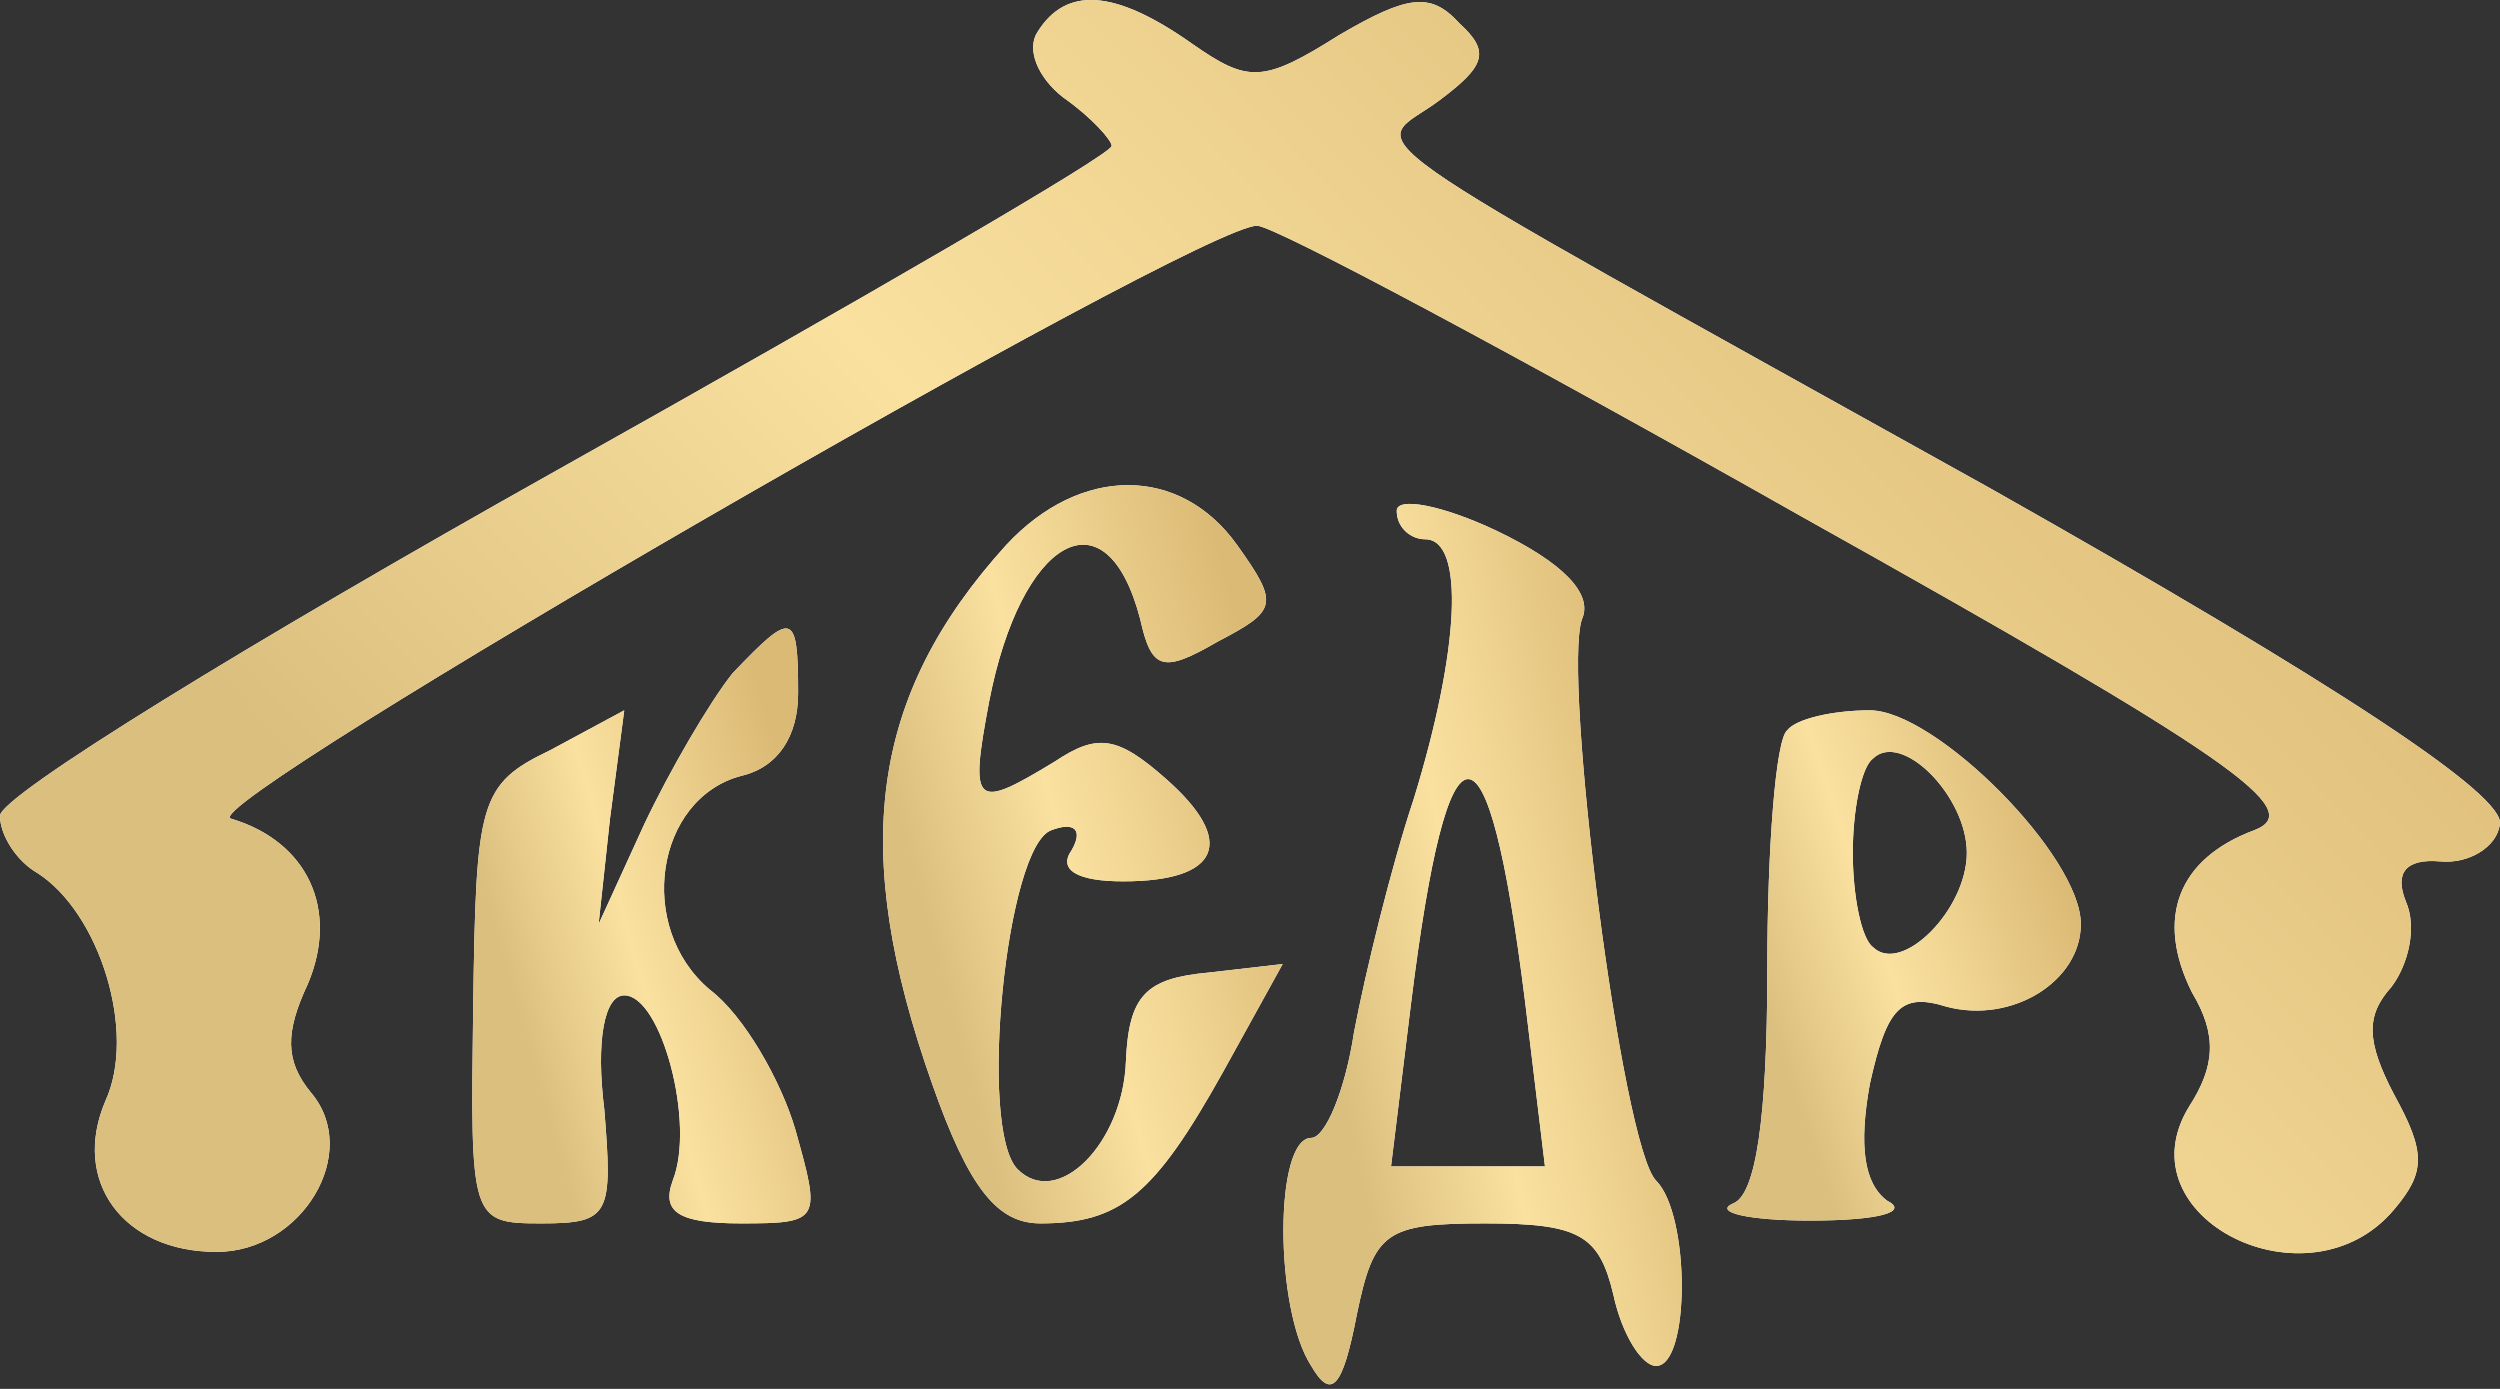 <?xml version="1.0" encoding="UTF-8"?> <svg xmlns="http://www.w3.org/2000/svg" width="360" height="200" viewBox="0 0 360 200" fill="none"><rect x="0" y="0" width="360" height="200" fill="#333333" stroke="none"/><path d="M149.41 4.593C147.768 7.056 149.41 11.161 153.104 14.034C157.209 16.907 160.082 20.191 160.082 21.012C160.082 22.243 123.961 43.177 80.041 67.805C36.121 92.433 0 114.598 0 117.472C0 120.345 2.463 124.039 5.336 125.681C14.366 131.428 19.702 148.667 15.187 158.518C10.262 170.011 17.65 180.273 31.195 180.273C43.51 180.273 52.129 165.907 44.741 157.287C41.047 152.772 41.047 148.667 44.33 141.689C48.846 131.017 44.33 121.166 33.248 117.882C27.501 116.24 172.396 32.505 181.016 32.505C183.479 32.505 218.779 51.386 259.415 74.373C321.806 109.262 332.067 116.651 324.679 119.524C313.596 123.629 310.313 132.248 315.649 142.921C319.343 149.078 318.933 153.593 315.238 159.339C305.387 175.347 332.478 188.893 344.792 174.116C349.307 168.78 349.307 165.907 344.792 157.697C340.687 149.898 340.687 146.204 344.381 142.1C346.844 138.816 348.076 133.48 346.434 129.786C344.792 125.681 346.434 123.629 351.359 124.039C355.464 124.45 359.569 121.987 359.979 118.703C360.8 114.598 337.404 99.001 286.506 70.268C189.225 16.086 197.434 21.833 207.286 14.444C213.853 9.519 214.674 7.467 210.159 3.362C206.054 -1.153 202.77 -0.743 192.919 5.004C181.837 11.982 179.784 11.982 171.575 6.235C160.492 -1.564 153.514 -1.974 149.41 4.593Z" fill="white"></path><path d="M149.41 4.593C147.768 7.056 149.41 11.161 153.104 14.034C157.209 16.907 160.082 20.191 160.082 21.012C160.082 22.243 123.961 43.177 80.041 67.805C36.121 92.433 0 114.598 0 117.472C0 120.345 2.463 124.039 5.336 125.681C14.366 131.428 19.702 148.667 15.187 158.518C10.262 170.011 17.65 180.273 31.195 180.273C43.51 180.273 52.129 165.907 44.741 157.287C41.047 152.772 41.047 148.667 44.33 141.689C48.846 131.017 44.33 121.166 33.248 117.882C27.501 116.24 172.396 32.505 181.016 32.505C183.479 32.505 218.779 51.386 259.415 74.373C321.806 109.262 332.067 116.651 324.679 119.524C313.596 123.629 310.313 132.248 315.649 142.921C319.343 149.078 318.933 153.593 315.238 159.339C305.387 175.347 332.478 188.893 344.792 174.116C349.307 168.78 349.307 165.907 344.792 157.697C340.687 149.898 340.687 146.204 344.381 142.1C346.844 138.816 348.076 133.48 346.434 129.786C344.792 125.681 346.434 123.629 351.359 124.039C355.464 124.45 359.569 121.987 359.979 118.703C360.8 114.598 337.404 99.001 286.506 70.268C189.225 16.086 197.434 21.833 207.286 14.444C213.853 9.519 214.674 7.467 210.159 3.362C206.054 -1.153 202.77 -0.743 192.919 5.004C181.837 11.982 179.784 11.982 171.575 6.235C160.492 -1.564 153.514 -1.974 149.41 4.593Z" fill="url(#paint0_linear_179_193)"></path><path d="M144.894 78.479C125.192 100.234 122.319 122.399 134.222 156.057C139.558 171.244 143.663 176.17 149.82 176.17C161.313 176.17 166.239 172.065 176.09 154.415L184.71 138.817L174.037 140.049C165.007 140.87 162.544 143.333 162.134 152.773C161.723 164.677 152.283 174.118 146.536 168.371C140.79 162.625 144.894 121.578 151.462 119.526C154.745 118.294 155.977 119.526 154.335 122.399C152.283 125.272 155.156 126.914 161.723 126.914C175.679 126.914 178.142 121.167 167.88 112.137C160.902 105.98 158.029 105.57 151.872 109.674C140.379 116.652 139.558 116.242 142.431 101.055C146.947 77.658 159.261 70.27 164.186 89.151C165.828 96.539 167.47 96.95 175.269 92.435C183.889 87.92 184.299 87.099 178.142 78.479C169.933 66.986 155.566 66.986 144.894 78.479Z" fill="white"></path><path d="M144.894 78.479C125.192 100.234 122.319 122.399 134.222 156.057C139.558 171.244 143.663 176.17 149.82 176.17C161.313 176.17 166.239 172.065 176.09 154.415L184.71 138.817L174.037 140.049C165.007 140.87 162.544 143.333 162.134 152.773C161.723 164.677 152.283 174.118 146.536 168.371C140.79 162.625 144.894 121.578 151.462 119.526C154.745 118.294 155.977 119.526 154.335 122.399C152.283 125.272 155.156 126.914 161.723 126.914C175.679 126.914 178.142 121.167 167.88 112.137C160.902 105.98 158.029 105.57 151.872 109.674C140.379 116.652 139.558 116.242 142.431 101.055C146.947 77.658 159.261 70.27 164.186 89.151C165.828 96.539 167.47 96.95 175.269 92.435C183.889 87.92 184.299 87.099 178.142 78.479C169.933 66.986 155.566 66.986 144.894 78.479Z" fill="url(#paint1_linear_179_193)"></path><path d="M201.129 73.553C201.129 76.016 203.181 77.658 205.233 77.658C210.98 77.658 210.159 93.666 203.591 115.01C200.308 124.861 196.613 140.049 194.972 148.668C193.74 156.878 190.867 163.856 188.815 163.856C183.478 163.856 183.478 188.484 188.815 196.693C191.688 201.618 193.33 199.977 195.382 189.304C197.845 177.401 199.487 176.17 213.853 176.17C227.398 176.17 230.272 177.811 232.324 186.431C233.555 192.178 236.429 196.693 238.481 196.693C243.407 196.693 243.407 174.938 238.481 170.013C233.555 165.087 224.936 97.36 227.809 89.151C229.451 85.457 224.936 80.941 215.495 76.426C207.696 72.732 201.129 71.501 201.129 73.553ZM219.6 144.153L222.473 167.96H211.39H200.308L203.181 144.564C208.517 101.465 214.263 101.465 219.6 144.153Z" fill="white"></path><path d="M201.129 73.553C201.129 76.016 203.181 77.658 205.233 77.658C210.98 77.658 210.159 93.666 203.591 115.01C200.308 124.861 196.613 140.049 194.972 148.668C193.74 156.878 190.867 163.856 188.815 163.856C183.478 163.856 183.478 188.484 188.815 196.693C191.688 201.618 193.33 199.977 195.382 189.304C197.845 177.401 199.487 176.17 213.853 176.17C227.398 176.17 230.272 177.811 232.324 186.431C233.555 192.178 236.429 196.693 238.481 196.693C243.407 196.693 243.407 174.938 238.481 170.013C233.555 165.087 224.936 97.36 227.809 89.151C229.451 85.457 224.936 80.941 215.495 76.426C207.696 72.732 201.129 71.501 201.129 73.553ZM219.6 144.153L222.473 167.96H211.39H200.308L203.181 144.564C208.517 101.465 214.263 101.465 219.6 144.153Z" fill="url(#paint2_linear_179_193)"></path><path d="M105.49 96.95C102.206 101.055 96.459 110.906 92.765 118.705L86.198 133.071L87.84 117.884L89.892 102.286L79.22 108.032C68.958 112.958 68.548 115.421 68.137 144.974C67.727 175.759 67.727 176.17 77.988 176.17C87.84 176.17 88.25 174.939 87.019 159.751C85.787 149.9 87.019 143.333 89.892 143.333C95.228 143.333 100.154 161.804 96.87 170.013C95.228 174.528 97.691 176.17 106.721 176.17C118.214 176.17 118.214 175.759 114.52 162.625C112.468 155.647 107.131 146.206 102.206 142.512C91.534 133.481 94.407 115.01 106.721 111.727C112.057 110.495 114.93 105.98 114.93 99.823C114.93 87.92 114.109 87.92 105.49 96.95Z" fill="white"></path><path d="M105.49 96.95C102.206 101.055 96.459 110.906 92.765 118.705L86.198 133.071L87.84 117.884L89.892 102.286L79.22 108.032C68.958 112.958 68.548 115.421 68.137 144.974C67.727 175.759 67.727 176.17 77.988 176.17C87.84 176.17 88.25 174.939 87.019 159.751C85.787 149.9 87.019 143.333 89.892 143.333C95.228 143.333 100.154 161.804 96.87 170.013C95.228 174.528 97.691 176.17 106.721 176.17C118.214 176.17 118.214 175.759 114.52 162.625C112.468 155.647 107.131 146.206 102.206 142.512C91.534 133.481 94.407 115.01 106.721 111.727C112.057 110.495 114.93 105.98 114.93 99.823C114.93 87.92 114.109 87.92 105.49 96.95Z" fill="url(#paint3_linear_179_193)"></path><path d="M257.363 105.161C255.721 106.393 254.489 121.991 254.489 139.641C254.489 160.985 252.848 172.068 249.564 173.299C246.691 174.53 251.616 175.762 260.646 175.762C270.498 175.762 275.013 174.53 271.729 172.888C268.445 170.426 267.624 165.09 269.266 156.059C271.729 144.977 273.781 142.924 280.349 144.977C289.79 147.44 299.641 141.283 299.641 133.073C299.641 123.222 278.707 102.288 269.266 102.288C263.93 102.288 258.594 103.52 257.363 105.161ZM283.222 122.812C283.222 131.021 273.781 140.462 269.677 136.357C268.035 135.126 266.803 128.969 266.803 122.812C266.803 116.655 268.035 110.498 269.677 109.266C273.781 105.161 283.222 114.602 283.222 122.812Z" fill="white"></path><path d="M257.363 105.161C255.721 106.393 254.489 121.991 254.489 139.641C254.489 160.985 252.848 172.068 249.564 173.299C246.691 174.53 251.616 175.762 260.646 175.762C270.498 175.762 275.013 174.53 271.729 172.888C268.445 170.426 267.624 165.09 269.266 156.059C271.729 144.977 273.781 142.924 280.349 144.977C289.79 147.44 299.641 141.283 299.641 133.073C299.641 123.222 278.707 102.288 269.266 102.288C263.93 102.288 258.594 103.52 257.363 105.161ZM283.222 122.812C283.222 131.021 273.781 140.462 269.677 136.357C268.035 135.126 266.803 128.969 266.803 122.812C266.803 116.655 268.035 110.498 269.677 109.266C273.781 105.161 283.222 114.602 283.222 122.812Z" fill="url(#paint4_linear_179_193)"></path><defs><linearGradient id="paint0_linear_179_193" x1="111.933" y1="180.467" x2="291.749" y2="4.131" gradientUnits="userSpaceOnUse"><stop stop-color="#DBBF7E"></stop><stop offset="0.397" stop-color="#FAE1A0"></stop><stop offset="1" stop-color="#DBBA75"></stop></linearGradient><linearGradient id="paint1_linear_179_193" x1="145.053" y1="176.17" x2="197.713" y2="162.156" gradientUnits="userSpaceOnUse"><stop stop-color="#DBBF7E"></stop><stop offset="0.397" stop-color="#FAE1A0"></stop><stop offset="1" stop-color="#DBBA75"></stop></linearGradient><linearGradient id="paint2_linear_179_193" x1="202.648" y1="199.346" x2="256.204" y2="187.433" gradientUnits="userSpaceOnUse"><stop stop-color="#DBBF7E"></stop><stop offset="0.397" stop-color="#FAE1A0"></stop><stop offset="1" stop-color="#DBBA75"></stop></linearGradient><linearGradient id="paint3_linear_179_193" x1="83.153" y1="176.17" x2="127.413" y2="163.802" gradientUnits="userSpaceOnUse"><stop stop-color="#DBBF7E"></stop><stop offset="0.397" stop-color="#FAE1A0"></stop><stop offset="1" stop-color="#DBBA75"></stop></linearGradient><linearGradient id="paint4_linear_179_193" x1="264.57" y1="175.762" x2="309.257" y2="160.544" gradientUnits="userSpaceOnUse"><stop stop-color="#DBBF7E"></stop><stop offset="0.397" stop-color="#FAE1A0"></stop><stop offset="1" stop-color="#DBBA75"></stop></linearGradient></defs></svg> 